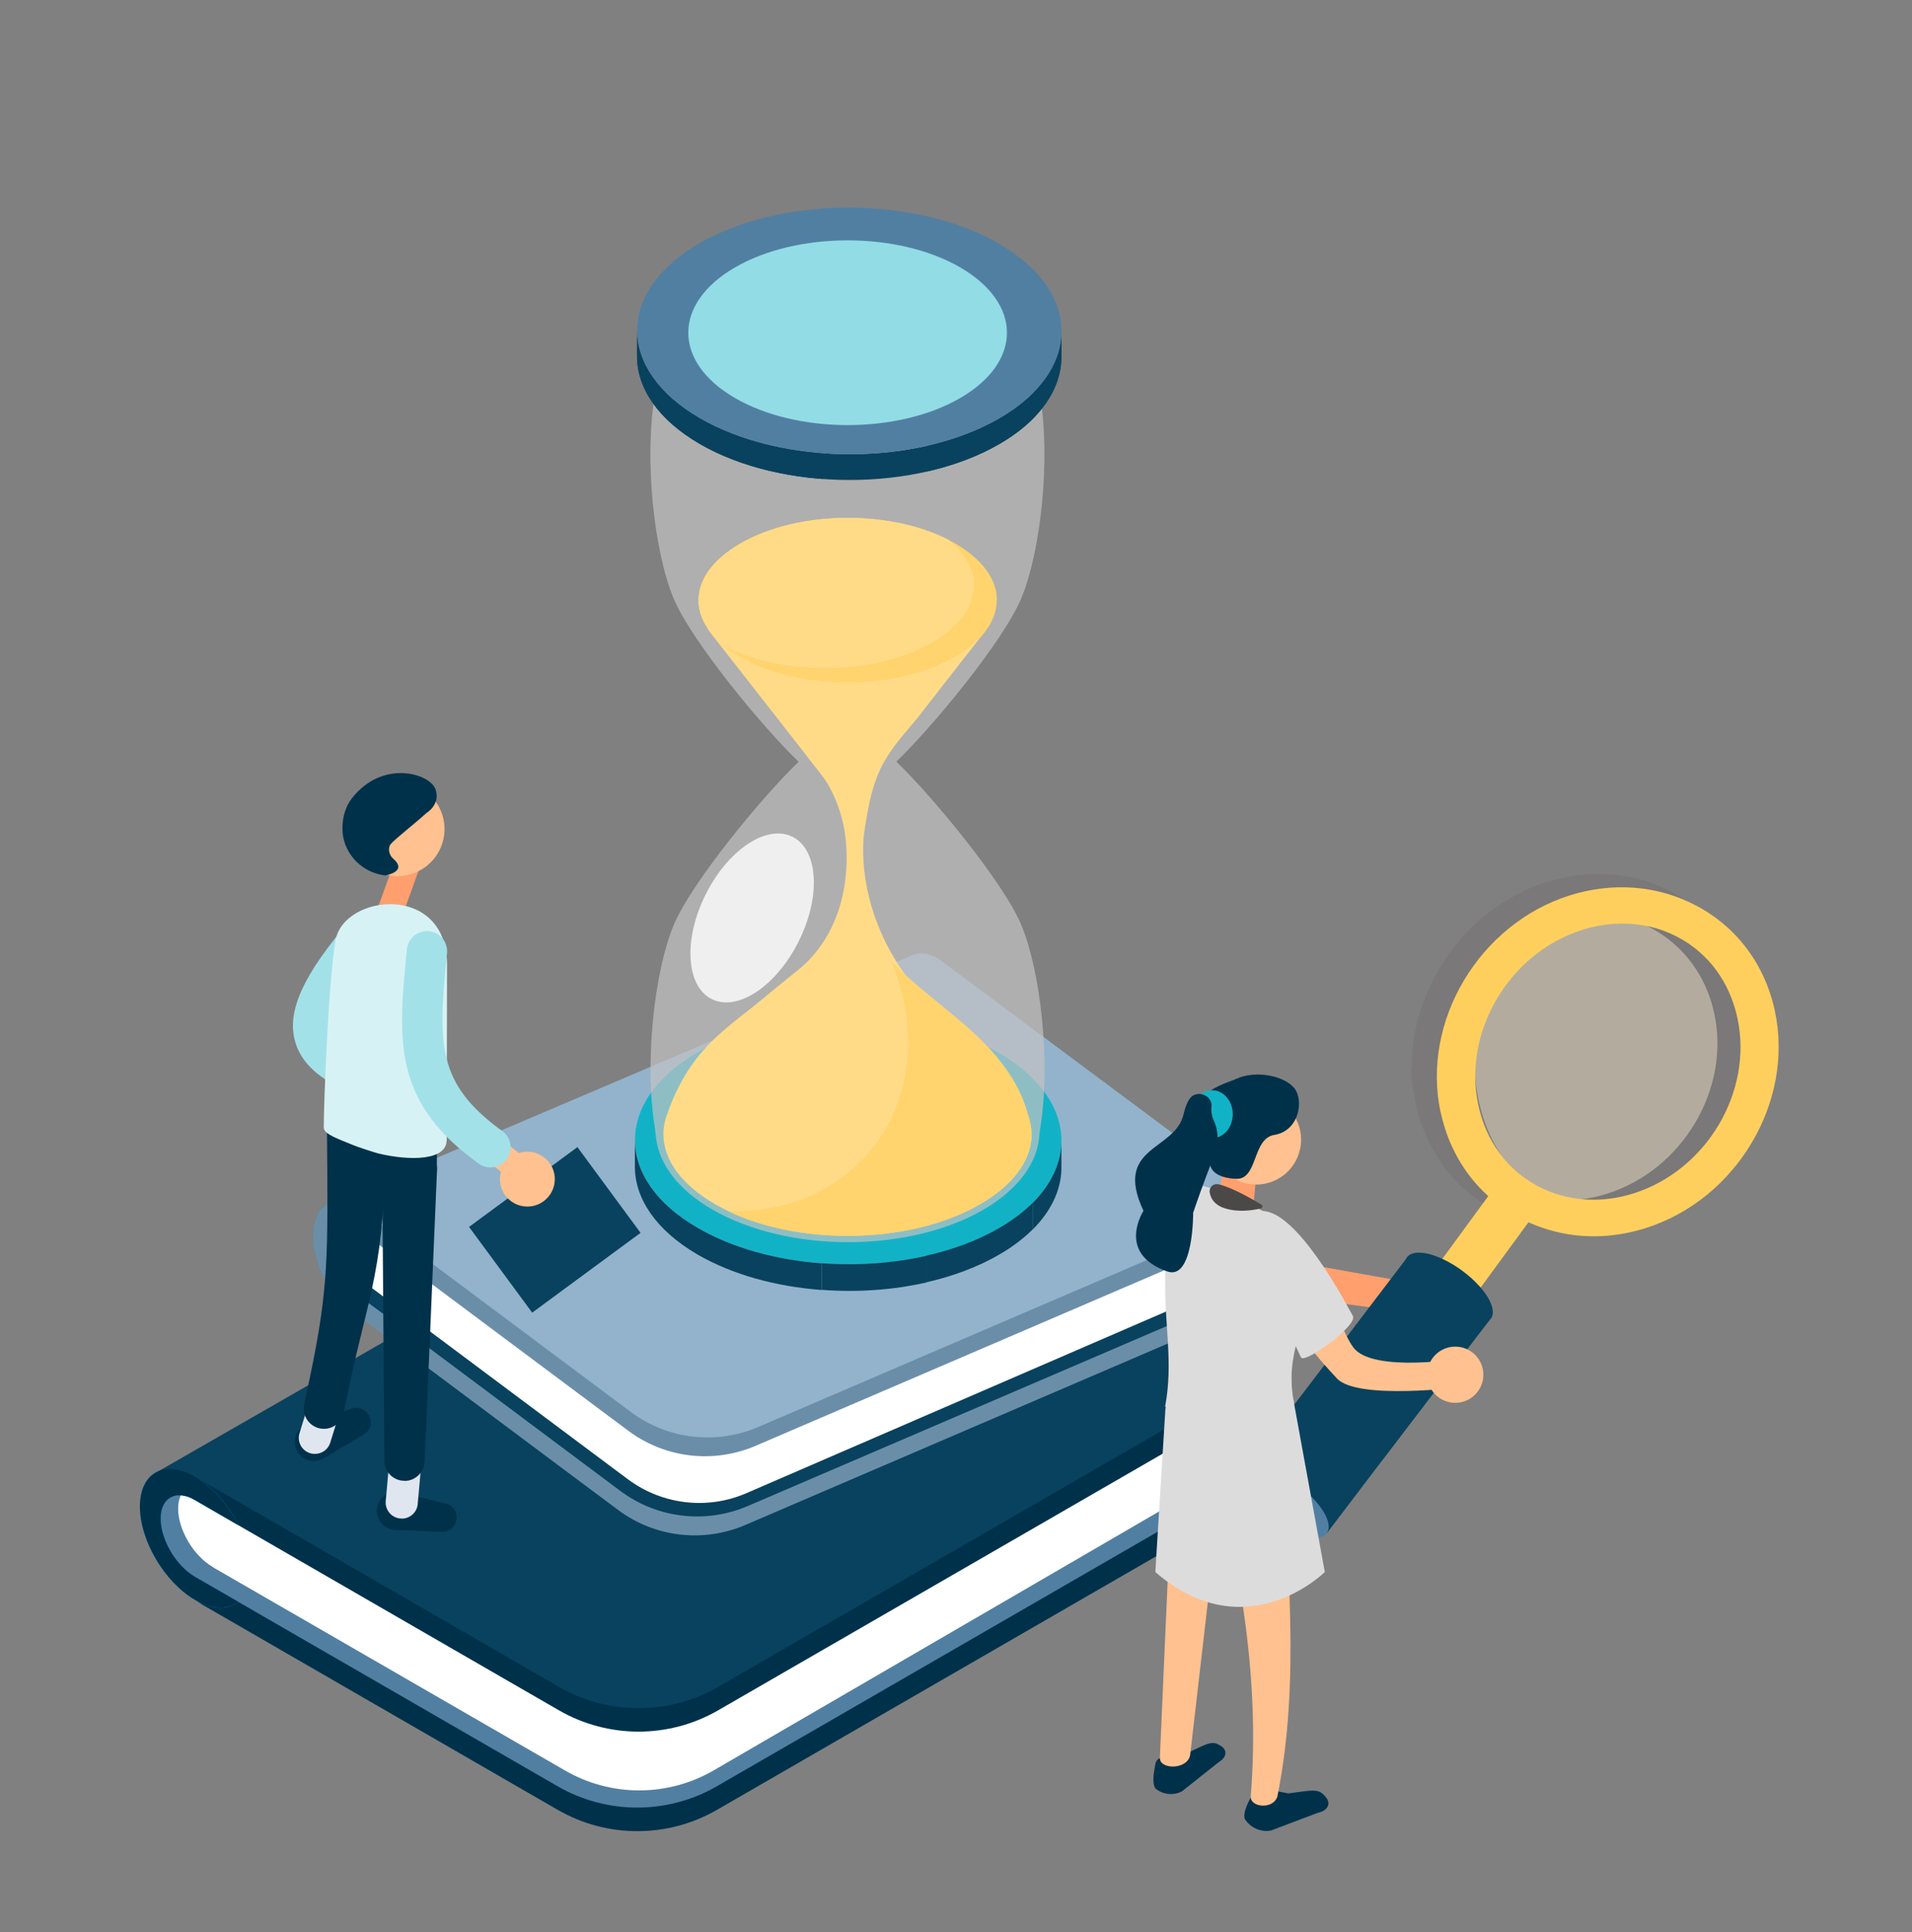 <?xml version="1.0" encoding="UTF-8"?><svg xmlns="http://www.w3.org/2000/svg" width="143.5" height="145" viewBox="0 0 143.5 145"><rect x="0" y="0" width="143.5" height="145" fill="#808080" stroke="none"/><defs><style>.cls-1{fill:none;}.cls-1,.cls-2,.cls-3,.cls-4,.cls-5,.cls-6,.cls-7,.cls-8,.cls-9,.cls-10,.cls-11,.cls-12,.cls-13,.cls-14,.cls-15,.cls-16,.cls-17,.cls-18,.cls-19,.cls-20,.cls-21,.cls-22,.cls-23,.cls-24,.cls-25{stroke-width:0px;}.cls-2{fill:#c4c3c3;opacity:.7;}.cls-3{opacity:.8;}.cls-3,.cls-17{fill:#fff;}.cls-26{isolation:isolate;}.cls-4{fill:#4b4948;}.cls-5{fill:#7a7878;}.cls-6{fill:#517fa2;}.cls-7{fill:#09425e;}.cls-8{fill:#454563;}.cls-9{fill:#12b2c6;}.cls-10{fill:#dddcdc;}.cls-11{fill:#e0e6f0;}.cls-12{fill:#d7f2f5;}.cls-13{fill:#a3e1e9;}.cls-14{fill:#92b3cb;}.cls-15{fill:#6b8ea8;}.cls-16{fill:#92dce5;}.cls-18{fill:#ffdb88;}.cls-19{fill:#ff9f6e;}.cls-20{fill:#ffc18f;}.cls-21{fill:#ffd46e;}.cls-22{fill:#ffcf5e;}.cls-23{fill:#00314b;}.cls-24{fill:#00ace6;}.cls-25{fill:#ffefca;mix-blend-mode:multiply;opacity:.4;}</style></defs><g class="cls-26"><g id="_レイヤー_2"><g id="design"><path class="cls-23" d="m95.03,107.81l-5.7-3.38.3-.18-18.81-10.86h0s-4.06-2.35-4.06-2.35c-3.7-2.14-8.27-2.14-11.97,0l-41.2,23.99c-.02,2.91-.32,4.42,2,5.63l22.81,13.17h0l3.45,1.99c3.7,2.14,8.27,2.14,11.97,0l39.2-22.63c2.46-1.46,2.02-3.47,2.01-5.39Z"/><path class="cls-6" d="m93.02,104.44l-3.39-1.96h0l-22.87-13.2c-3.7-2.14-8.27-2.14-11.97,0l-39.2,22.63c-2.69,1.55-2.69,5.43,0,6.98l2.04,1.18,24.21,13.98c3.7,2.14,8.27,2.14,11.97,0l39.2-22.63c2.69-1.55,2.69-5.43,0-6.98Z"/><polygon class="cls-6" points="17.91 114.47 13.15 111.34 11.5 112.91 11.72 115.46 12.93 117.73 17.89 120.22 17.91 114.47"/><path class="cls-17" d="m15.96,117.59c-1.43-.82-2.59-2.78-2.59-4.37s1.16-2.21,2.59-1.39l30.11,17.4c1.31.76,2.92.76,4.23.01l42.6-25.67v6.43l-39.33,22.86c-3.45,2-7.7,2.01-11.15.02l-26.47-15.28Z"/><path class="cls-23" d="m95.11,100.35l-5.7-3.38.3-.18-20.42-11.79h0s0,0,0,0l-4.06-2.35c-3.7-2.14-53.48,28.41-51.16,29.61l24.42,14.1h0l3.45,1.99c3.7,2.14,8.27,2.14,11.97,0l39.2-22.63c2.46-1.46,2.02-3.47,2.01-5.39Z"/><path class="cls-24" d="m14.65,118.34c-1.43-.82-2.59-2.78-2.59-4.37s1.16-2.21,2.59-1.39l3.26,1.89c-.76-1.51-1.94-2.87-3.26-3.64-2.29-1.32-4.15-.33-4.15,2.23s1.86,5.7,4.15,7.02c1.31.76,2.48.75,3.24.13l-3.24-1.87Z"/><path class="cls-7" d="m93.1,96.98l-3.39-1.96-24.16-13.9c-.95-.42-1.8-.43-2.44-.09h0s0,0,0,0c0,0,0,0-.01,0l-51.59,29.6,3.2,1.03.23-.65,1.18.67,25.82,14.91c3.7,2.14,8.27,2.14,11.97,0l39.2-22.63c2.69-1.55,2.69-5.43,0-6.98Z"/><path class="cls-23" d="m14.65,118.34c-1.43-.82-2.59-2.78-2.59-4.37s1.16-2.21,2.59-1.39l3.26,1.89c-.76-1.51-1.94-2.87-3.26-3.64-2.29-1.32-4.15-.33-4.15,2.23s1.86,5.7,4.15,7.02c1.31.76,2.48.75,3.24.13l-3.24-1.87Z"/><path class="cls-15" d="m91.43,96.02l-4.23-3.23.26-.11-13.96-10.43h0s0,0,0,0l-3.02-2.25c-2.75-2.05-6.38-2.48-9.54-1.13l-35.1,15.22c-.29,2.32-.67,3.49,1.06,4.67l16.93,12.65h0l2.56,1.91c2.75,2.05,6.38,2.48,9.54,1.13l33.37-14.33c2.1-.93,1.93-2.57,2.11-4.1Z"/><path class="cls-7" d="m90.14,93.14l-2.51-1.88h0l-16.98-12.68c-2.75-2.05-6.38-2.48-9.54-1.13l-33.37,14.33c-2.29.98-2.65,4.07-.66,5.56l1.52,1.13,17.97,13.43c2.75,2.05,6.38,2.48,9.54,1.13l33.37-14.33c2.29-.98,2.65-4.07.66-5.56Z"/><polygon class="cls-7" points="29.33 94.04 25.84 91.1 24.38 92.19 24.31 94.25 25.06 96.17 28.78 98.62 29.33 94.04"/><path class="cls-17" d="m27.49,96.34c-1.06-.79-1.8-2.46-1.65-3.73.15-1.27,1.13-1.65,2.19-.86l22.35,16.71c.97.73,2.25.88,3.37.41l36.38-16.43-.61,5.12-33.5,14.5c-2.93,1.27-6.32.87-8.89-1.04l-19.65-14.68Z"/><path class="cls-15" d="m92.19,90.08l-4.23-3.23.26-.11-15.16-11.32h0s0,0,0,0l-3.02-2.25c-2.75-2.05-45.3,17.58-43.57,18.76l18.13,13.54h0l2.56,1.91c2.75,2.05,6.38,2.48,9.54,1.13l33.37-14.33c2.1-.93,1.93-2.57,2.11-4.1Z"/><path class="cls-24" d="m26.37,96.82c-1.06-.79-1.8-2.46-1.65-3.73.15-1.27,1.13-1.65,2.19-.86l2.41,1.82c-.46-1.27-1.27-2.47-2.25-3.21-1.7-1.27-3.28-.65-3.52,1.38-.24,2.03.94,4.71,2.64,5.99.98.73,1.91.84,2.57.41l-2.41-1.8Z"/><path class="cls-14" d="m90.91,87.21l-2.51-1.88-17.94-13.36c-.72-.43-1.39-.52-1.94-.3h0s0,0,0,0c0,0,0,0,0,0l-43.91,18.71,2.45,1.12.24-.5.88.65,19.17,14.32c2.75,2.05,6.38,2.48,9.54,1.13l33.37-14.33c2.29-.98,2.65-4.07.66-5.56Z"/><path class="cls-15" d="m26.37,96.82c-1.06-.79-1.8-2.46-1.65-3.73.15-1.27,1.13-1.65,2.19-.86l2.41,1.82c-.46-1.27-1.27-2.47-2.25-3.21-1.7-1.27-3.28-.65-3.52,1.38-.24,2.03.94,4.71,2.64,5.99.98.73,1.91.84,2.57.41l-2.41-1.8Z"/><path class="cls-9" d="m74.94,79c6.27,3.63,6.3,9.52.07,13.16-6.23,3.63-16.36,3.63-22.63,0-6.27-3.63-6.3-9.52-.07-13.16,6.23-3.63,16.36-3.63,22.63,0h0Z"/><path class="cls-7" d="m79.66,85.78v2c-.05,1.56-.77,3.11-2.16,4.5v-2c1.39-1.39,2.11-2.94,2.16-4.5h0Z"/><path class="cls-7" d="m77.5,90.27v2c-.68.67-1.51,1.31-2.5,1.88-1.62.94-3.5,1.64-5.5,2.09v-2c2.01-.45,3.89-1.15,5.51-2.09.99-.58,1.82-1.21,2.49-1.88h0Z"/><path class="cls-7" d="m69.51,94.25v2c-2.51.57-5.21.75-7.84.55v-2c2.64.2,5.34.01,7.84-.55h0Z"/><path class="cls-7" d="m61.67,94.81v2c-3.4-.25-6.68-1.14-9.3-2.65-3.15-1.83-4.73-4.23-4.72-6.62v-2c0,2.4,1.57,4.8,4.73,6.62,2.61,1.51,5.9,2.4,9.29,2.65h0Z"/><path class="cls-2" d="m78.03,29.48h-28.86c-.86,4.97-.07,11.9,1.36,15.37,1.35,3.27,6.8,9.83,9.41,12.32h7.32c2.61-2.49,8.07-9.05,9.41-12.32,1.43-3.46,2.22-10.4,1.36-15.37Z"/><path class="cls-2" d="m76.68,69.48c-1.35-3.27-6.8-9.83-9.41-12.32h-7.32c-2.61,2.49-8.07,9.05-9.41,12.32-1.41,3.42-2.2,10.22-1.39,15.17.01.07.07.57.09.76.24,1.95,1.64,3.87,4.22,5.36,5.64,3.27,14.76,3.27,20.37,0,2.66-1.55,4.06-3.57,4.18-5.6,0-.11.05-.43.06-.49.81-4.95.02-11.77-1.39-15.19Z"/><path class="cls-18" d="m66.44,57.02c.8-1.36,1.82-2.35,2.78-3.6,1.6-2.06,3.2-4.12,4.82-6.16h-20.9c.09.11.17.22.26.33,1.7,2.18,3.41,4.35,5.11,6.53.72.92,1.44,1.84,2.16,2.77.32.42.64.83.97,1.25.81,1.02,1.35,2.41,1.64,3.66.34,1.44,1.01,7.09-3.11,10.78.81.44,6.93.5,7.83.66-3.34-4.59-3.41-9.17-3.1-11.03.28-1.72.56-3.53,1.54-5.19Z"/><path class="cls-18" d="m77.41,85.27s0-.1,0-.15c0-.53-.11-1.05-.3-1.56-.07-.26-.15-.54-.26-.82-.61-1.63-1.66-3.08-2.86-4.32-1.84-1.9-4.03-3.41-5.98-5.19-.78-.71-1.51-1.47-2.16-2.29-.47-.6-.93-1.61-1.56-2.06-2.1,2.22-4.59,4.02-6.93,5.98-2.77,2.33-5.48,3.75-7.23,8.58,0,0,0,.02,0,.03-.22.54-.34,1.09-.34,1.65,0,1.94,1.37,3.8,3.86,5.24,2.64,1.53,6.18,2.38,9.96,2.38s7.31-.84,9.96-2.38c2.41-1.4,3.76-3.18,3.85-5.06,0,0,0,0,0,0,0,0,0-.02,0-.04h0Z"/><path class="cls-21" d="m77.42,85.13c0-.53-.11-1.05-.3-1.56-.07-.26-.15-.54-.26-.82-.61-1.63-1.66-3.08-2.86-4.32-1.84-1.9-4.03-3.41-5.98-5.19-.39-.36-.77-.73-1.14-1.11,1.86,4.47,1.82,9.6-1.11,13.66-2.86,3.77-6.95,5.24-11.15,5.09,2.51,1.21,5.66,1.87,8.99,1.87,3.78,0,7.31-.84,9.96-2.38,2.41-1.4,3.76-3.18,3.85-5.06,0,0,0,0,0,0,0,0,0-.02,0-.04,0-.05,0-.1,0-.15h0Z"/><path class="cls-21" d="m74.8,45.04c0,.13,0,.27-.02.4-.02.18-.06.36-.11.54-.03.12-.08.24-.12.36-.43,1.07-1.38,2.07-2.78,2.9-.03.02-.06.03-.09.05-2.14,1.24-5.01,1.93-8.07,1.93s-5.93-.68-8.07-1.93c-.42-.24-.8-.5-1.14-.77-.3-.24-.57-.48-.8-.74-.17-.19-.32-.38-.46-.57,0,0,0,0,0-.01-.27-.39-.47-.8-.59-1.22-.05-.18-.09-.36-.11-.54-.02-.13-.02-.26-.02-.4,0-1.57,1.11-3.08,3.13-4.25,2.14-1.24,5.01-1.93,8.07-1.93,2.79,0,5.42.57,7.49,1.61.2.1.4.21.58.32,2.02,1.17,3.13,2.68,3.13,4.25h0Z"/><path class="cls-18" d="m73.08,43.96c0,.13,0,.27-.02.4-.02.18-.06.36-.11.54-.03.12-.08.24-.12.36-.43,1.07-1.38,2.07-2.78,2.9-.03.02-.06.03-.09.05-2.14,1.24-5.01,1.93-8.07,1.93-2.79,0-5.41-.57-7.48-1.61-.3-.24-.57-.48-.8-.74-.17-.19-.32-.38-.46-.57,0,0,0,0,0-.01-.27-.39-.47-.8-.59-1.22-.05-.18-.09-.36-.11-.54-.02-.13-.02-.26-.02-.4,0-1.57,1.11-3.08,3.13-4.25,2.14-1.24,5.01-1.93,8.07-1.93,2.79,0,5.42.57,7.49,1.61,1.29,1.03,1.99,2.23,1.99,3.48h0Z"/><path class="cls-7" d="m79.66,24.88v1.93c-.01,2.35-1.55,4.7-4.63,6.5-6.2,3.61-16.28,3.62-22.52,0-3.14-1.82-4.71-4.21-4.7-6.59v-1.93c0,2.38,1.57,4.77,4.71,6.59,6.24,3.61,16.32,3.61,22.52,0,3.08-1.8,4.62-4.15,4.63-6.5h0Z"/><path class="cls-7" d="m79.66,25.03v1.93c-.05,1.55-.77,3.1-2.15,4.48v-1.93c1.39-1.38,2.1-2.92,2.15-4.48h0Z"/><path class="cls-7" d="m77.52,29.51v1.93c-.68.67-1.5,1.3-2.49,1.87-1.61.94-3.48,1.63-5.48,2.08v-1.93c2-.45,3.87-1.15,5.48-2.08.98-.57,1.81-1.2,2.48-1.87h0Z"/><path class="cls-7" d="m61.76,34.02v1.93c-3.38-.25-6.65-1.13-9.25-2.64-3.14-1.82-4.71-4.21-4.7-6.59v-1.93c0,2.38,1.57,4.77,4.71,6.59,2.6,1.51,5.87,2.39,9.24,2.64h0Z"/><path class="cls-6" d="m75.03,31.38c-4.72,2.75-11.68,3.41-17.49,1.97-1.82-.45-3.53-1.11-5.02-1.97-6.24-3.62-6.27-9.48-.08-13.09,4.84-2.82,12.06-3.44,17.96-1.85,0,0,.01,0,.02,0,1.65.44,3.19,1.06,4.55,1.85,6.24,3.61,6.27,9.47.07,13.09h0Z"/><path class="cls-16" d="m72.07,20.07c-4.67-2.71-12.24-2.71-16.91,0-4.67,2.71-4.67,7.09,0,9.8,4.67,2.71,12.24,2.71,16.91,0,4.67-2.71,4.67-7.09,0-9.8h0Z"/><path class="cls-3" d="m59.95,70.63c-1.67,3.37-4.6,5.32-6.53,4.35-1.93-.96-2.15-4.47-.47-7.83,1.67-3.37,4.6-5.32,6.53-4.35,1.93.96,2.15,4.47.47,7.83Z"/><ellipse class="cls-25" cx="121.17" cy="79.5" rx="11.95" ry="10.46" transform="translate(30.71 192.72) rotate(-84.65)"/><path class="cls-5" d="m106.39,83.12c1.43,6.68,7.99,10.39,14.64,8.28,6.65-2.11,10.88-9.23,9.45-15.91-1.43-6.68-7.99-10.39-14.64-8.28-6.65,2.11-10.88,9.23-9.45,15.91Zm9.84-14.09c5.65-1.79,11.22,1.36,12.43,7.03,1.22,5.67-2.38,11.73-8.03,13.52-5.65,1.79-11.22-1.36-12.43-7.03-1.22-5.67,2.38-11.73,8.03-13.52Z"/><path class="cls-5" d="m105.98,80.04c0-.15,0-.3,0-.44v-.08s0-.09.01-.14v-.16c0-.06.01-.11.02-.17,0-.03,0-.06,0-.09v-.05c.01-.08.02-.15.02-.23v-.06s.01-.07.02-.11c0-.05.01-.09.02-.14v-.07c.02-.08.03-.15.04-.23v-.11c.03-.07.04-.14.05-.21l.03-.15s.01-.08.02-.14v-.04c.04-.18.08-.35.12-.53v-.04c.05-.15.08-.31.13-.46l.09-.31c.02-.06.03-.12.05-.18l.05-.15c.02-.06.04-.13.06-.19l.05-.14c.02-.07.05-.14.08-.21l.1-.26c.06-.16.13-.32.19-.47v-.03s.04-.06.05-.09l.03-.08c.05-.11.1-.22.15-.33l.03-.05c.04-.07.07-.15.11-.22l.08-.15c.03-.05.05-.1.08-.16l.02-.04c.13-.24.27-.49.42-.75.01-.02.02-.04.03-.05.02-.04.05-.08.08-.12l.04-.06c.06-.1.12-.2.19-.3.05-.08.1-.15.16-.23l.02-.03c.07-.1.13-.19.2-.29l.02-.03s.03-.04.04-.06c.04-.05.08-.1.11-.15l.17-.22c.12-.15.24-.3.37-.45l.03-.04c.14-.16.29-.33.44-.49l.02-.02c.11-.12.23-.24.35-.36l.07-.07c.14-.14.28-.27.43-.4l.02-.02s.06-.05.08-.07l.1-.09c.08-.07.15-.13.23-.2l.05-.04s.1-.08.15-.12l.12-.09s.1-.08.15-.12l.08-.06c.06-.04.12-.09.18-.13l.11-.08s.08-.06.12-.08c.02-.02.05-.03.07-.05l.04-.03c.08-.05.16-.11.24-.16l.06-.04s.07-.05.11-.07c.03-.02.06-.03.08-.05l.05-.03c.08-.05.16-.1.24-.15l.05-.03s.06-.04.09-.06c.03-.02.07-.04.1-.06l.06-.03c.08-.05.16-.09.24-.13l.04-.02s.05-.03.08-.04c.04-.02.09-.04.13-.07l.11-.06c.06-.03.13-.06.19-.09l.03-.02s.04-.02.06-.03c.07-.03.13-.06.2-.09l.15-.07s.08-.04.14-.06l.04-.02c.17-.07.34-.14.51-.2l.05-.02c.16-.06.32-.12.48-.17l.12-.04c.13-.04.27-.08.4-.12.03,0,.06-.02.09-.02l.06-.02c.07-.02.14-.04.21-.05l.06-.02s.06-.02.1-.03c.06-.01.12-.03.18-.04l.14-.03s.08-.02.13-.03l.08-.02c.17-.03.34-.06.51-.09h.04c.16-.03.32-.05.49-.07h.07s.09-.02.14-.02h.13c.06-.02.12-.03.19-.03h.13c.08-.01.16-.02.23-.02h.06s.08,0,.12,0c.04,0,.08,0,.13,0h.06c.08,0,.16,0,.24,0h.04s.05,0,.08,0c.05,0,.09,0,.14,0h.14c.07,0,.15.01.22.01h.03s.04,0,.07,0c.05,0,.1,0,.15.01h.12c.08.02.17.02.25.03h.09s.09.02.13.03h.07c.12.03.23.04.35.06h.03s.05.01.07.01c.13.02.26.05.39.07h.05c.1.03.2.05.29.07.04.01.09.02.13.03l.19.05c.17.05.34.09.51.15.03,0,.06.02.09.03l.05.02c.14.05.28.09.41.14.04.02.09.03.13.05l.14.06c.06.02.12.05.18.07.02,0,.04.02.07.03.13.06.26.12.39.18l.06.03s.09.04.13.06c.2.1.39.2.57.3l2.9,1.66s0,0,0,0h0s0,0,0,0l-.5.87h0c-.16-.09-.32-.18-.51-.28-.03-.02-.07-.03-.1-.05l-.08-.04c-.12-.06-.24-.11-.36-.17-.1-.04-.2-.08-.3-.12l-.07-.03s-.07-.03-.11-.04c-.12-.05-.25-.09-.37-.13l-.12-.04c-.16-.05-.31-.09-.47-.14l-.13-.03c-.14-.04-.29-.07-.44-.1h-.04c-.15-.04-.3-.07-.44-.09-.11-.02-.21-.03-.32-.05h-.05c-.07-.02-.14-.03-.21-.03-.08,0-.15-.01-.23-.02h-.04c-.1-.01-.2-.02-.3-.03-.06,0-.13,0-.19,0h-.06c-.11,0-.21,0-.32,0-.07,0-.14,0-.22,0-.11,0-.23,0-.34,0-.07,0-.14,0-.21.01-.12,0-.25.02-.37.03h-.06s-.08.01-.12.02c-.17.02-.35.04-.52.07h-.06c-.17.04-.34.07-.51.1l-.17.04c-.13.03-.26.06-.39.09-.06.02-.13.03-.19.05-.17.05-.34.09-.51.15-.19.06-.38.13-.56.19h-.03c-.18.08-.36.15-.54.23-.03.01-.07.03-.1.05l-.08.03c-.12.05-.24.1-.35.16-.06.03-.11.05-.17.08l-.05.02c-.1.05-.21.1-.31.16-.08.04-.15.08-.23.12-.1.05-.19.11-.29.17-.08.05-.15.09-.23.14-.09.06-.19.12-.28.18-.07.05-.15.1-.22.15-.09.06-.18.13-.28.19l-.03.02c-.06.04-.12.08-.17.13-.09.07-.18.14-.28.22l-.06.04s-.09.07-.13.1c-.11.09-.21.18-.31.27l-.13.11c-.14.13-.29.26-.43.4l-.06.06c-.12.12-.23.23-.35.35-.14.15-.28.31-.43.47l-.02.02c-.12.14-.23.28-.34.42-.02.03-.05.06-.07.09l-.04.05c-.07.1-.15.19-.22.29-.06.09-.13.18-.19.27l-.02.03c-.05.07-.1.14-.14.21-.06.09-.12.18-.18.28-.05.08-.1.15-.14.23-.14.23-.27.46-.39.69-.03.06-.07.13-.1.19l-.06.12c-.04.07-.07.14-.11.22-.06.13-.12.26-.18.39l-.06.13c-.07.17-.14.34-.2.51l-.05.14c-.05.13-.09.26-.14.39-.02.06-.04.12-.06.18-.04.12-.08.25-.11.37l-.05.16c-.05.17-.09.33-.13.5v.04c-.05.18-.09.36-.12.54l-.03.18c-.02.13-.04.25-.06.38,0,.07-.02.14-.03.21-.01.12-.03.24-.04.35,0,.07-.01.14-.02.21,0,.12-.02.25-.02.37v.06s0,.09,0,.14c0,.16,0,.32,0,.48v.07c0,.18,0,.37.02.55v.16c.02.13.03.27.05.4,0,.06.01.13.02.19.01.13.03.25.05.38l.03.18c.03.18.06.36.1.54.04.19.09.37.13.56l.04.15c.04.13.07.25.11.38.02.06.04.11.06.17l.02.05c.04.11.07.21.11.31.03.08.06.15.09.23.04.1.08.19.12.28.04.08.07.17.11.25.04.08.08.17.12.25.05.1.1.19.15.29.04.08.08.15.12.22.07.12.13.23.2.34l.04.07s.06.09.09.14l.07.1c.08.12.16.23.24.35l.05.06c.1.13.2.27.31.4l.02.02c.11.14.22.27.34.4l.07.08c.09.1.18.19.27.28l.11.11c.09.08.17.17.26.25l.1.09c.12.11.25.21.37.32l.05.04c.11.09.22.17.33.25.04.03.08.06.12.09.1.07.19.13.31.21l.11.07c.14.09.28.17.42.25h0s0,0,0,0l-1.29-.88.75,1.07c-.64-1.2-1.39-.53-1.39-.53l-1.47-.45c-.15-.09-.31-.18-.46-.28l-.14-.09c-.11-.07-.22-.14-.33-.22-.04-.03-.09-.06-.13-.09-.12-.09-.25-.18-.38-.29l-.04-.03c-.14-.11-.27-.23-.41-.35l-.11-.1c-.1-.09-.19-.18-.29-.27-.04-.04-.08-.08-.12-.12-.1-.1-.2-.2-.3-.31l-.1-.11c-.12-.13-.24-.27-.35-.41l-.02-.03c-.11-.13-.21-.27-.31-.4l-.07-.1c-.09-.12-.18-.25-.26-.38l-.13-.2s-.04-.06-.06-.1l-.03-.05c-.08-.12-.15-.25-.22-.37l-.02-.03s-.03-.05-.04-.07c-.02-.03-.03-.06-.05-.09l-.03-.05c-.06-.1-.11-.21-.16-.32l-.02-.05s-.03-.06-.04-.09c-.01-.03-.03-.06-.04-.09l-.02-.05c-.04-.09-.08-.18-.12-.27l-.02-.05s-.03-.06-.04-.09c-.02-.04-.03-.07-.04-.11l-.02-.06c-.03-.08-.06-.16-.1-.25l-.02-.04s-.02-.05-.03-.08c-.02-.05-.03-.09-.05-.14l-.04-.12c-.02-.06-.04-.12-.06-.19l-.03-.09c-.03-.08-.05-.17-.07-.25l-.03-.12s-.02-.08-.03-.12v-.04c-.06-.18-.1-.35-.14-.53v-.03c-.04-.16-.07-.33-.1-.49v-.09c-.02-.05-.03-.1-.04-.16l-.02-.11c0-.05-.02-.11-.02-.16,0-.04,0-.08-.01-.12v-.06c-.02-.07-.02-.14-.03-.21l-.02-.14c0-.07-.01-.15-.02-.22v-.13s-.02-.08-.02-.13v-.05c-.01-.18-.02-.35-.02-.54v-.08Z"/><path class="cls-22" d="m108.13,83.48c.75,3.5,2.86,6.32,5.95,7.94,1.11.58,2.29.98,3.51,1.19,1.93.33,3.96.18,5.94-.45,6.8-2.16,11.14-9.46,9.68-16.28-.75-3.5-2.86-6.32-5.95-7.94-2.86-1.5-6.22-1.76-9.46-.74-6.8,2.16-11.14,9.46-9.68,16.28Zm10.61-13.69c1.53-.49,3.09-.6,4.56-.35.91.15,1.78.45,2.59.87,2.33,1.22,3.93,3.39,4.51,6.1,1.18,5.51-2.31,11.41-7.79,13.15-2.48.78-5.01.6-7.15-.52-2.33-1.22-3.93-3.39-4.51-6.1-1.18-5.51,2.31-11.41,7.79-13.15Z"/><path class="cls-19" d="m105.59,96.21l-7.45-1.33s-.05,2.19.13,2.45,6.12.98,6.12.98l1.2-2.1Z"/><path class="cls-23" d="m87.22,131.81l1.85-.23c1.24-.56,1.82-.98,2.37-.66l.16.09c.55.32.48.88-.15,1.25l-2.72,2.16c-.64.37-1.49.25-2-.19,0,0-.3-.27-.09-1.43.12-.66.08-.68.59-.98Z"/><path class="cls-20" d="m89.33,131.66c-.14,1.17-2.28,1.17-2.28.28l1.19-27,4.36-1.54-3.27,28.26Z"/><path class="cls-23" d="m94.73,134.22l1.97.37c1.45-.17,2.18-.41,2.64.1l.13.14c.46.51.2,1.06-.57,1.22l-3.49,1.32c-.77.17-1.61-.23-1.98-.86,0,0-.22-.38.38-1.49.34-.63.31-.67.92-.81Z"/><path class="cls-20" d="m95.85,134.88c-.37.94-2.01.74-1.98-.04.76-9.36-1-18.19-3.26-26.79l5.65-.61c.27,10.06,1.39,18.55-.4,27.44Z"/><path class="cls-19" d="m92.18,92.1l-.17-.04c-.59-.13-.95-.78-.81-1.44l.83-3.71c.15-.66.75-1.09,1.34-.96l.17.04c.59.13.95.78.81,1.44l-.33,3.67c-.15.66-1.25,1.13-1.84,1Z"/><path class="cls-10" d="m87.45,105.54c.61-3.33-.05-5.97,0-9.51,0-6.37-.31-7.93,3.06-6.96l.95.25c.46.12.9.29,1.32.51,4.44,2.29,5.63,2.99,5.43,5.65.02,4.37-1.84,5.69-1.1,9.8-.92,3.02-8.66,2.42-9.67.26Z"/><path class="cls-4" d="m91.44,88.88c-.37-.09-.71.23-.65.61.07.42.32.91,1.08,1.17,1.05.36,2.2.16,2.76.03.13-.03.16-.21.04-.28-.63-.39-2.13-1.27-3.24-1.54Z"/><polygon class="cls-22" points="106.74 96.54 108.95 99.6 115.3 90.93 113.09 87.86 106.74 96.54"/><rect class="cls-7" x="36.59" y="88.32" width="10.1" height="7.99" transform="translate(129.91 141.94) rotate(143.63)"/><path class="cls-20" d="m39.09,88.87c.27,0,.54-.12.74-.34.35-.41.3-1.02-.11-1.36-.04-.03-.99-.84-2.33-1.84-.43-.32-1.03-.23-1.35.19-.32.43-.23,1.03.19,1.35,1.29.97,2.22,1.76,2.23,1.77.18.16.41.23.63.23Z"/><path class="cls-19" d="m29.19,69.63c.4,0,.77-.24.91-.64l1.38-3.82c.18-.5-.08-1.06-.58-1.24-.5-.18-1.06.08-1.24.58l-1.38,3.82c-.18.5.08,1.06.58,1.24.11.04.22.06.33.06Z"/><path class="cls-13" d="m29.77,83.35c.61,0,1.18-.37,1.41-.97.3-.78-.09-1.65-.87-1.95-2.61-1-4.97-1.98-5.26-3.12-.28-1.11.9-3.23,3.51-6.28.54-.63.47-1.59-.16-2.13-.63-.54-1.59-.47-2.13.16-3.48,4.06-4.72,6.75-4.15,8.99.65,2.56,3.36,3.77,7.11,5.2.18.07.36.1.54.1Z"/><path class="cls-23" d="m33.16,114.96l-3.5-.14c-.83-.03-1.46-.76-1.37-1.59h0c.1-.86.93-1.44,1.76-1.23l3.4.84c1.26.31.99,2.17-.3,2.12Z"/><path class="cls-23" d="m27.29,107.66l-3.01,1.79c-.71.42-1.64.15-2.01-.59h0c-.39-.77,0-1.71.81-1.99l3.31-1.15c1.22-.42,2.02,1.28.9,1.94Z"/><path class="cls-11" d="m30.15,113.97c.62,0,1.15-.47,1.2-1.1l.33-3.68c.06-.67-.43-1.25-1.09-1.31-.66-.06-1.25.43-1.31,1.09l-.33,3.68c-.06.67.43,1.25,1.09,1.31.04,0,.07,0,.11,0Z"/><path class="cls-11" d="m23.64,109.11c.52,0,.99-.33,1.15-.85l1.09-3.53c.2-.64-.16-1.32-.8-1.51-.64-.2-1.32.16-1.51.8l-1.09,3.53c-.2.64.16,1.32.8,1.51.12.04.24.05.36.05Z"/><path class="cls-23" d="m30.36,111.14c.81,0,1.47-.64,1.51-1.45l.93-21.88c.04-.83-.61-1.54-1.45-1.57-.84-.03-2.64.06-2.67.89l.17,22.43c-.04.83.61,1.54,1.45,1.57.02,0,.04,0,.07,0Z"/><path class="cls-23" d="m24.32,107.23c.7,0,1.33-.49,1.48-1.21.15-.71.28-1.37.41-1.99,1.43-6.83,2.76-9.03,2.68-18.79,0-.83-1.54-1.61-2.38-1.6-.83,0-1.98.42-1.97,1.26.08,9.43.13,11.74-1.29,18.51-.13.62-.27,1.29-.42,2-.17.82.36,1.62,1.17,1.79.1.02.21.03.31.03Z"/><polygon class="cls-8" points="27.47 85.01 31.28 87.75 31.28 82.82 27.62 82.07 27.47 85.01"/><path class="cls-23" d="m30.4,88.98l-3.81-2.74c-.42-.3-.65-.79-.63-1.3l.14-2.95c.02-.44.23-.85.58-1.12.35-.27.8-.38,1.23-.29l3.67.75c.7.14,1.21.76,1.21,1.48v4.93c0,.57-.32,1.09-.82,1.35-.22.11-.45.17-.69.17-.31,0-.62-.1-.88-.28Zm-1.36-5.08l-.02.36.75.54v-.75s-.73-.15-.73-.15Z"/><path class="cls-12" d="m33.53,85.57c0-6.68.02-8.48.02-13.18,0-6.15-7.76-5.31-8.37-1.81-.54,3.13-.88,12.21-.88,14.05,0,.51,1.23.89,2.21,1.31.28.12,1.53.53,1.87.62,2.4.58,5.14.54,5.14-.99Z"/><path class="cls-13" d="m36.81,87.61c.47,0,.93-.22,1.22-.62.49-.68.34-1.62-.34-2.11-4.92-3.57-4.83-6.49-4.14-13.34.08-.83-.52-1.57-1.35-1.66-.83-.08-1.57.52-1.66,1.35-.32,3.2-.63,6.22,0,8.86.68,2.8,2.33,5.03,5.37,7.23.27.19.58.29.89.29Z"/><circle class="cls-20" cx="39.58" cy="88.49" r="2.06"/><path class="cls-20" d="m26.45,63.24c-.57-1.87.49-3.84,2.36-4.4s3.84.49,4.4,2.36c.57,1.87-.49,3.84-2.36,4.4-1.87.57-3.84-.49-4.4-2.36Z"/><path class="cls-23" d="m31.98,61.03s1.08-.6.72-1.76c-.38-1.23-4.02-2.32-6.31.67-.42.54-.69,1.31-.69,2.24,0,1.73,1.3,3.2,3.01,3.49.12.02.2.03.2.03,0,0,1.75-.27.58-1.28-.29-.25-.41-.78-.16-1.08.31-.37,1.73-1.47,2.66-2.31Z"/><circle class="cls-20" cx="94.28" cy="85.53" r="3.37"/><path class="cls-23" d="m90.8,87.12s-.22,1.23,1.93,1.35c1.72.1,1.21-3.02,2.92-3.3,1.88-.31,2.22-2.63,1.48-3.52-.74-.89-2.81-1.36-4.31-.7-1.5.66-4.65,1.14-2.02,6.16Z"/><ellipse class="cls-9" cx="90.97" cy="83.62" rx="1.55" ry="1.8"/><path class="cls-23" d="m90.93,83.06c.07-.92-1.19-1.33-1.68-.55-.16.26-.31.61-.42,1.11-.63,2.77-5.3,2.37-3.01,7.25,0,0-2.08,3.2,1.79,4.55,1.98.69,1.94-4.41,1.94-4.41,0,0,.79-2.35,1.55-4.19.36-.86.39-1.85.01-2.7-.16-.35-.22-.7-.19-1.06Z"/><polygon class="cls-7" points="103.71 109.62 111.82 99.04 105.55 94.45 98.12 104.21 103.71 109.62"/><polygon class="cls-7" points="99.58 115.07 106.95 105.37 100.67 100.78 93.24 110.53 99.58 115.07"/><ellipse class="cls-6" cx="96.43" cy="112.77" rx="1.63" ry="3.9" transform="translate(-51.51 124.18) rotate(-53.88)"/><ellipse class="cls-7" cx="108.75" cy="96.65" rx="1.63" ry="3.9" transform="translate(-33.43 127.53) rotate(-53.88)"/><path class="cls-20" d="m93.83,92.66s.91,4.86,6.52,10.8c1.54,1.63,9.3.64,9.3.64l.15-2.16s-6.79,1.13-8.23-.82c-1.63-2.2-3.16-10.46-7.73-8.45Z"/><path class="cls-10" d="m94.87,95.95l2.78,5.94c.38.42,4.36-2.5,3.87-3.16-.09-.12-3.6-7.01-6.29-7.77-2.18-.62-1.94,2.43-.37,5Z"/><circle class="cls-20" cx="109.22" cy="103.17" r="2.11"/><path class="cls-10" d="m97.04,104.88l2.39,13.1s-5.93,5.88-12.72,0l.76-12.3,9.57-.8Z"/><rect class="cls-1" width="143.5" height="145"/></g></g></g></svg>